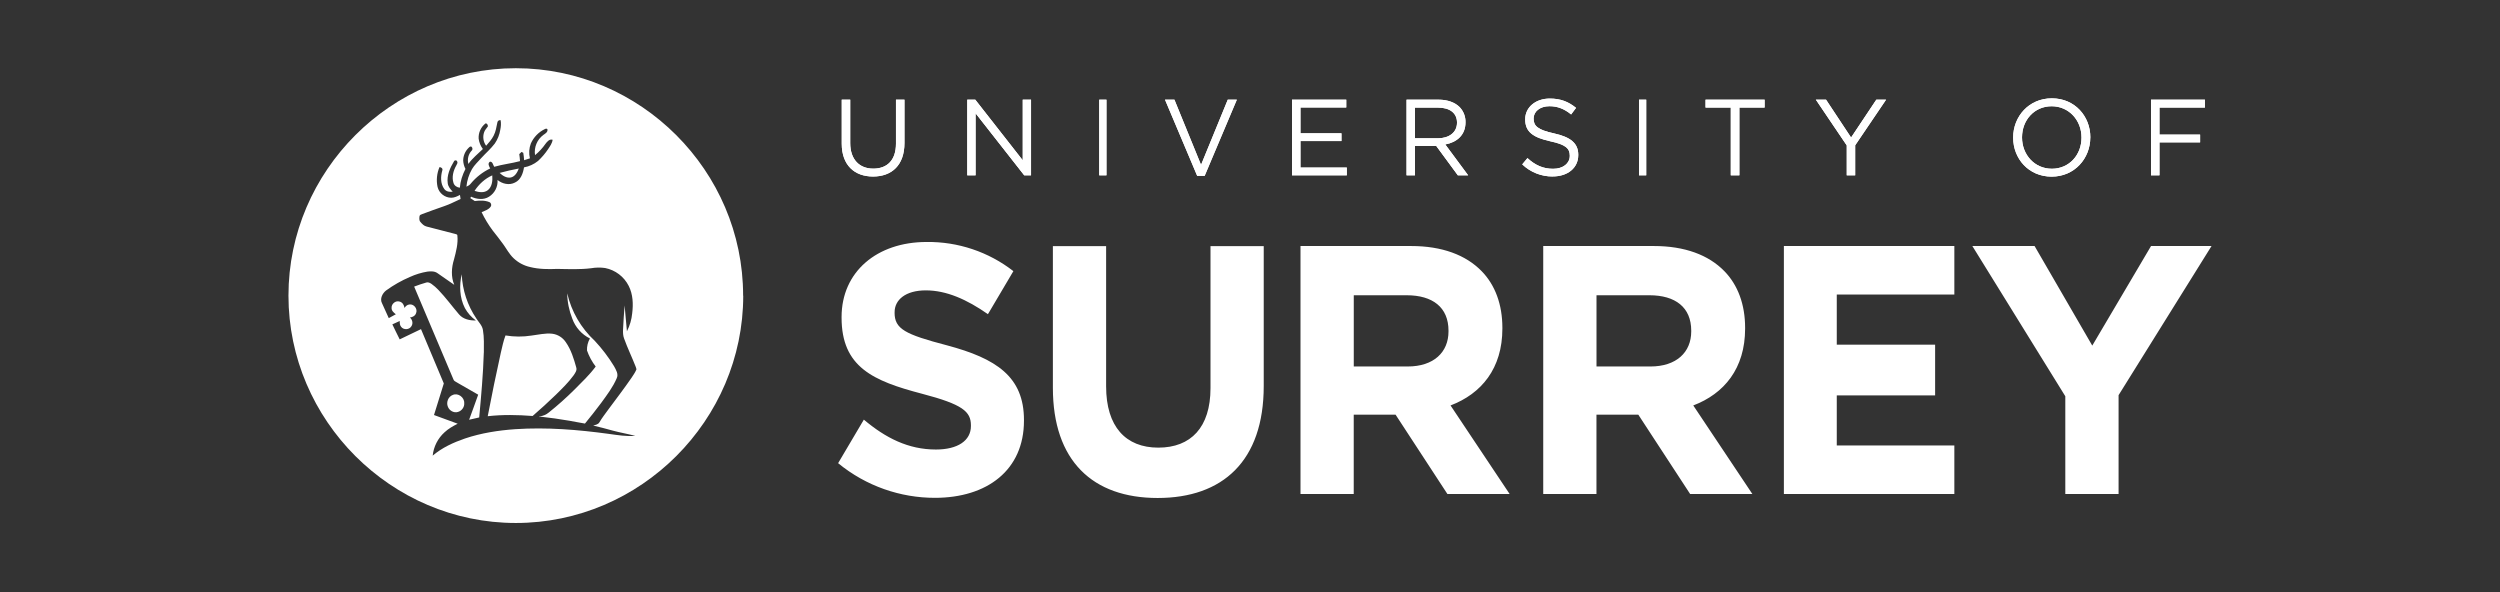 <?xml version="1.0" encoding="UTF-8" standalone="no"?>
<!DOCTYPE svg PUBLIC "-//W3C//DTD SVG 1.1//EN" "http://www.w3.org/Graphics/SVG/1.1/DTD/svg11.dtd">
<svg width="100%" height="100%" viewBox="0 0 650 154" version="1.1" xmlns="http://www.w3.org/2000/svg" xmlns:xlink="http://www.w3.org/1999/xlink" xml:space="preserve" xmlns:serif="http://www.serif.com/" style="fill-rule:evenodd;clip-rule:evenodd;stroke-linejoin:round;stroke-miterlimit:2;">
    <rect x="0" y="0" width="650" height="154" fill="#333333" stroke="none"/>
    <g transform="matrix(1,0,0,1,75,17.736)">
        <path d="M59.89,26.08C58.21,26.39 56.55,26.77 54.9,27.22C55.67,27.95 56.71,28.62 57.82,28.41C58.93,28.15 59.51,27.06 59.89,26.08M48.39,31.89C49.5,32.27 50.88,32.48 51.86,31.69C52.97,30.77 53.1,29.2 52.99,27.86C51.09,28.69 49.51,30.17 48.38,31.89M41.44,87.99C41.8,89.01 43,89.71 44.06,89.37C45.06,89.1 45.8,88.08 45.7,87.04C45.76,85.59 44.11,84.35 42.75,84.94C41.56,85.36 40.96,86.84 41.44,87.99M50.8,73.95C50.8,71.98 50.9,70 50.56,68.05C50.37,66.88 49.47,66.05 48.86,65.09C46.545,61.679 45.225,57.689 45.05,53.57C44.38,56.47 44.49,59.67 45.87,62.36C46.569,63.631 47.543,64.731 48.72,65.58C47.16,65.63 45.44,65.27 44.37,64.03C42.56,61.92 40.92,59.66 38.99,57.65C38.443,57.069 37.84,56.543 37.19,56.08C36.81,55.83 36.35,55.57 35.87,55.71C34.78,56 33.73,56.39 32.68,56.78C36.08,64.84 39.5,72.9 42.91,80.95C43.02,81.27 43.33,81.43 43.6,81.59C45.52,82.67 47.41,83.8 49.33,84.88C48.57,87.06 47.76,89.22 46.97,91.4C47.84,91.18 48.71,90.99 49.59,90.8C50.11,85.19 50.62,79.57 50.79,73.93M74.83,77.81C74.19,75.52 73.48,73.18 72.1,71.22C71.297,70.013 70.008,69.213 68.57,69.03C66.76,68.83 64.97,69.3 63.19,69.51C60.95,69.865 58.667,69.855 56.43,69.48C55.88,70.92 55.58,72.45 55.22,73.94C54.004,79.437 52.867,84.951 51.81,90.48C55.69,90.04 59.6,90.12 63.48,90.42C65.53,88.64 67.54,86.83 69.48,84.94C71.12,83.33 72.79,81.71 74.15,79.84C74.54,79.24 75.08,78.56 74.82,77.8M85.34,80.61C85.88,79.53 85.16,78.42 84.65,77.48C83.209,75.115 81.53,72.904 79.64,70.88C76.068,67.576 73.572,63.272 72.48,58.53C72.5,60.78 72.97,63.03 73.8,65.13C74.606,67.369 76.248,69.212 78.38,70.27C77.834,71.216 77.57,72.299 77.62,73.39C78.146,74.895 78.909,76.306 79.88,77.57C78.26,79.76 76.26,81.64 74.35,83.57C72.24,85.67 70.017,87.653 67.69,89.51C67.008,90.083 66.167,90.435 65.28,90.52L65.28,90.79L65.39,90.58C67.96,90.87 70.52,91.21 73.07,91.66C74.42,91.88 75.74,92.19 77.09,92.39C78.539,90.634 79.946,88.843 81.31,87.02C82.79,84.98 84.35,82.94 85.35,80.61M90.41,78.45C90.11,79.17 89.63,79.81 89.21,80.47C87.3,83.25 85.25,85.92 83.25,88.62C82.42,89.76 81.55,90.87 80.83,92.09C80.49,92.64 79.8,92.74 79.23,92.91C80.95,93.3 82.64,93.76 84.34,94.23C86.27,94.75 88.24,95.08 90.18,95.59C87.89,95.77 85.6,95.4 83.34,95.08C75.28,93.98 67.12,93.31 58.99,93.85C54.56,94.16 50.12,94.85 45.9,96.27C42.9,97.3 39.94,98.65 37.5,100.73C37.74,98.396 38.838,96.232 40.58,94.66C41.58,93.72 42.79,93.05 44,92.43C41.94,91.69 39.89,90.93 37.84,90.17C38.67,87.43 39.53,84.69 40.39,81.96L34.46,67.84C32.6,68.7 30.78,69.64 28.92,70.5C28.3,69.19 27.6,67.92 27.01,66.6L28.93,65.72C28.93,66.25 28.93,66.85 29.32,67.27C29.98,68.11 31.44,68.01 31.97,67.08C32.46,66.36 32.22,65.37 31.58,64.82C32.27,64.74 32.98,64.37 33.19,63.65C33.64,62.56 32.6,61.24 31.44,61.43C30.88,61.48 30.45,61.87 30.17,62.33C30.07,61.61 29.67,60.87 28.92,60.68C27.89,60.32 26.74,61.25 26.81,62.32C26.78,63.06 27.38,63.57 27.92,63.97C27.31,64.31 26.7,64.66 26.08,64.98C25.51,63.69 24.92,62.42 24.34,61.14C23.69,59.98 24.42,58.53 25.38,57.79C27.312,56.388 29.395,55.208 31.59,54.27C33.036,53.609 34.562,53.142 36.13,52.88C37.01,52.78 38,52.74 38.75,53.29L43.11,56.32C42.22,54.23 42.38,51.85 43.04,49.72C43.57,47.7 44.14,45.62 43.92,43.52C43.95,43.2 43.6,43.16 43.37,43.09C40.89,42.47 38.41,41.82 35.94,41.17C35.24,41.02 34.74,40.48 34.3,39.96C33.93,39.55 34.02,38.95 34.08,38.45C34.13,38.13 34.49,38.05 34.74,37.94C36.65,37.24 38.55,36.51 40.48,35.87C41.96,35.38 43.33,34.63 44.75,34L44.59,32.94C43.9,33.31 43.16,33.67 42.35,33.68C40.65,33.677 39.16,32.503 38.76,30.85C38.401,29.125 38.579,27.331 39.27,25.71C39.69,25.73 40.18,26.06 40.01,26.54C39.55,28.13 39.48,30.01 40.51,31.4C41.01,32.09 41.91,32.23 42.7,32.1C42.12,31.48 41.52,30.8 41.41,29.92C41.12,27.89 42,25.92 43.03,24.22C43.16,23.88 43.71,23.84 43.84,24.21C44.1,24.58 43.79,24.98 43.62,25.31C42.86,26.65 42.42,28.32 42.91,29.83C43.13,30.56 43.83,30.99 44.56,31.07C44.69,29.36 45.24,27.7 46.02,26.19C45.671,25.517 45.47,24.777 45.43,24.02C45.435,22.833 45.893,21.691 46.71,20.83C46.95,20.6 47.19,20.24 47.57,20.39C47.87,20.64 47.96,21.17 47.63,21.43C46.769,22.358 46.447,23.669 46.78,24.89C47.82,23.4 49.26,22.27 50.55,21.01C49.955,20.225 49.576,19.297 49.45,18.32C49.35,16.783 50.022,15.293 51.24,14.35C51.66,14.31 51.88,14.76 51.85,15.13C51.53,15.64 51.05,16.05 50.87,16.65C50.459,17.834 50.653,19.147 51.39,20.16C52.1,19.34 52.85,18.53 53.34,17.55C53.89,16.49 54.08,15.3 54.31,14.13C54.347,13.775 54.65,13.503 55.006,13.503C55.058,13.503 55.11,13.509 55.16,13.52C55.31,14.33 55.25,15.16 55.08,15.97C54.88,17.265 54.392,18.499 53.65,19.58C52.6,20.97 51.26,22.11 50.09,23.4C49.27,24.32 48.35,25.17 47.72,26.23C46.915,27.632 46.421,29.191 46.27,30.8C46.71,30.6 47.14,30.37 47.42,29.97C48.795,28.319 50.511,26.985 52.45,26.06C52.17,25.52 51.7,24.74 52.4,24.3C53.1,24.26 53.19,25.17 53.5,25.63C55.7,24.98 57.99,24.76 60.2,24.16C60.17,23.55 60.1,22.94 60.01,22.33C60.2,22.13 60.4,21.94 60.6,21.76L61.05,22C61.16,22.63 61.23,23.27 61.27,23.92C61.78,23.78 62.28,23.61 62.78,23.43C62.461,22.142 62.548,20.786 63.03,19.55C63.765,17.916 65.055,16.595 66.67,15.82C66.91,15.67 67.36,15.64 67.35,16.02C67.39,16.65 66.77,17 66.32,17.31C64.652,18.518 63.797,20.565 64.11,22.6C65.147,21.756 66.059,20.769 66.82,19.67C67.26,19.09 67.85,18.35 68.68,18.6C68.57,19.52 68,20.28 67.51,21.03C66.761,22.156 65.882,23.19 64.89,24.11C63.834,24.967 62.578,25.541 61.24,25.78C61,27.32 60.4,29.04 58.88,29.73C57.41,30.5 55.6,30.08 54.36,29.06C54.486,30.8 53.638,32.473 52.16,33.4C50.75,34.31 48.93,34.08 47.47,33.4L47.28,33.78C47.68,34.01 48.06,34.26 48.44,34.53C49.7,34.39 51.05,34.31 52.24,34.82C52.7,35 52.86,35.6 52.57,36C52.04,36.8 51.04,37.04 50.22,37.44C51.029,39.118 51.997,40.716 53.11,42.21C54.01,43.38 54.96,44.51 55.81,45.73C56.7,46.96 57.41,48.34 58.52,49.39C59.727,50.544 61.229,51.344 62.86,51.7C65.15,52.27 67.54,52.28 69.89,52.18C72.84,52.23 75.8,52.37 78.73,52C79.923,51.793 81.142,51.776 82.34,51.95C84.991,52.473 87.256,54.195 88.47,56.61C89.58,58.8 89.67,61.33 89.37,63.73C89.213,65.359 88.748,66.944 88,68.4C87.75,66.16 87.64,63.91 87.4,61.68C87.23,63.77 87.09,65.86 86.99,67.95C86.96,68.73 86.98,69.53 87.26,70.27C88.16,72.78 89.33,75.18 90.3,77.66C90.38,77.94 90.55,78.24 90.41,78.53M118.21,59.17C118.21,59.143 118.21,59.117 118.21,59.09C118.21,26.674 91.536,-0 59.12,-0C59.12,-0 59.12,-0 59.12,0C26.688,0 -0,26.688 0,59.12C0,91.552 26.688,118.24 59.12,118.24C91.552,118.24 118.24,91.552 118.24,59.12M151.99,28.16C156.89,28.16 160.16,25.18 160.16,19.45L160.16,8.18L157.95,8.18L157.95,19.62C157.95,23.92 155.66,26.11 152.05,26.11C148.44,26.11 146.06,23.72 146.06,19.48L146.06,8.18L143.85,8.18L143.85,19.62C143.85,25.18 147.15,28.16 151.99,28.16" style="fill:white;fill-rule:nonzero;"/>
    </g>
    <g transform="matrix(1,0,0,1,75,17.736)">
        <path d="M151.99,28.16C156.89,28.16 160.16,25.18 160.16,19.45L160.16,8.18L157.95,8.18L157.95,19.62C157.95,23.92 155.66,26.11 152.05,26.11C148.44,26.11 146.06,23.72 146.06,19.48L146.06,8.18L143.85,8.18L143.85,19.62C143.85,25.18 147.15,28.16 151.99,28.16Z" style="fill:white;fill-rule:nonzero;"/>
    </g>
    <g transform="matrix(1,0,0,1,75,17.736)">
        <path d="M176.49,27.85L178.65,27.85L178.65,11.72L191.3,27.85L193.07,27.85L193.07,8.18L190.91,8.18L190.91,23.94L178.57,8.18L176.49,8.18L176.49,27.85Z" style="fill:white;fill-rule:nonzero;"/>
    </g>
    <g transform="matrix(1,0,0,1,75,17.736)">
        <path d="M176.49,27.85L178.65,27.85L178.65,11.72L191.3,27.85L193.07,27.85L193.07,8.18L190.91,8.18L190.91,23.94L178.57,8.18L176.49,8.18L176.49,27.85Z" style="fill:white;fill-rule:nonzero;"/>
    </g>
    <g transform="matrix(1,0,0,1,75,17.736)">
        <rect x="210.8" y="8.18" width="1.88" height="19.67" style="fill:white;fill-rule:nonzero;"/>
    </g>
    <g transform="matrix(1,0,0,1,75,17.736)">
        <rect x="210.8" y="8.18" width="1.88" height="19.67" style="fill:white;fill-rule:nonzero;"/>
    </g>
    <g transform="matrix(1,0,0,1,75,17.736)">
        <path d="M236.27,27.99L238.21,27.99L246.58,8.18L244.22,8.18L237.27,25.13L230.35,8.18L227.9,8.18L236.27,27.99Z" style="fill:white;fill-rule:nonzero;"/>
    </g>
    <g transform="matrix(1,0,0,1,75,17.736)">
        <path d="M236.27,27.99L238.21,27.99L246.58,8.18L244.22,8.18L237.27,25.13L230.35,8.18L227.9,8.18L236.27,27.99Z" style="fill:white;fill-rule:nonzero;"/>
    </g>
    <g transform="matrix(1,0,0,1,75,17.736)">
        <path d="M260.92,27.85L275.17,27.85L275.17,25.83L263.12,25.83L263.12,18.94L273.78,18.94L273.78,16.92L263.12,16.92L263.12,10.21L275.03,10.21L275.03,8.18L260.92,8.18L260.92,27.85Z" style="fill:white;fill-rule:nonzero;"/>
    </g>
    <g transform="matrix(1,0,0,1,75,17.736)">
        <path d="M260.92,27.85L275.17,27.85L275.17,25.83L263.12,25.83L263.12,18.94L273.78,18.94L273.78,16.92L263.12,16.92L263.12,10.21L275.03,10.21L275.03,8.18L260.92,8.18L260.92,27.85Z" style="fill:white;fill-rule:nonzero;"/>
    </g>
    <g transform="matrix(1,0,0,1,75,17.736)">
        <path d="M303.82,14.17C303.82,16.7 301.74,18.22 298.84,18.22L292.89,18.22L292.89,10.24L298.87,10.24C302,10.24 303.82,11.7 303.82,14.12L303.82,14.18L303.82,14.17ZM306.03,14.09L306.03,14.03C306.06,12.592 305.525,11.198 304.54,10.15C303.32,8.91 301.41,8.18 299.03,8.18L290.7,8.18L290.7,27.85L292.89,27.85L292.89,20.21L298.42,20.21L304.04,27.85L306.72,27.85L300.77,19.82C303.81,19.26 306.03,17.35 306.03,14.09" style="fill:white;fill-rule:nonzero;"/>
    </g>
    <g transform="matrix(1,0,0,1,75,17.736)">
        <path d="M303.82,14.17C303.82,16.7 301.74,18.22 298.84,18.22L292.89,18.22L292.89,10.24L298.87,10.24C302,10.24 303.82,11.7 303.82,14.12L303.82,14.18L303.82,14.17ZM306.03,14.09L306.03,14.03C306.06,12.592 305.525,11.198 304.54,10.15C303.32,8.91 301.41,8.18 299.03,8.18L290.7,8.18L290.7,27.85L292.89,27.85L292.89,20.21L298.42,20.21L304.04,27.85L306.72,27.85L300.77,19.82C303.81,19.26 306.03,17.35 306.03,14.09Z" style="fill:white;fill-rule:nonzero;"/>
    </g>
    <g transform="matrix(1,0,0,1,75,17.736)">
        <path d="M328.71,28.14C332.57,28.14 335.35,25.95 335.35,22.57L335.35,22.51C335.35,19.5 333.35,17.9 329.02,16.94C324.74,16.01 323.74,14.97 323.74,13.12L323.74,13.06C323.74,11.29 325.35,9.88 327.88,9.88C329.88,9.88 331.68,10.53 333.49,12.02L334.77,10.31C332.8,8.71 330.77,7.89 327.94,7.89C324.25,7.89 321.55,10.17 321.55,13.26L321.55,13.32C321.55,16.55 323.61,18.01 328.08,19C332.16,19.87 333.14,20.91 333.14,22.74L333.14,22.8C333.14,24.74 331.42,26.15 328.81,26.15C326.2,26.15 324.17,25.22 322.14,23.37L320.78,25C322.914,27.05 325.771,28.182 328.73,28.15" style="fill:white;fill-rule:nonzero;"/>
    </g>
    <g transform="matrix(1,0,0,1,75,17.736)">
        <path d="M328.71,28.14C332.57,28.14 335.35,25.95 335.35,22.57L335.35,22.51C335.35,19.5 333.35,17.9 329.02,16.94C324.74,16.01 323.74,14.97 323.74,13.12L323.74,13.06C323.74,11.29 325.35,9.88 327.88,9.88C329.88,9.88 331.68,10.53 333.49,12.02L334.77,10.31C332.8,8.71 330.77,7.89 327.94,7.89C324.25,7.89 321.55,10.17 321.55,13.26L321.55,13.32C321.55,16.55 323.61,18.01 328.08,19C332.16,19.87 333.14,20.91 333.14,22.74L333.14,22.8C333.14,24.74 331.42,26.15 328.81,26.15C326.2,26.15 324.17,25.22 322.14,23.37L320.78,25C322.914,27.05 325.771,28.182 328.73,28.15L328.71,28.14Z" style="fill:white;fill-rule:nonzero;"/>
    </g>
    <g transform="matrix(1,0,0,1,75,17.736)">
        <rect x="351.14" y="8.18" width="1.88" height="19.67" style="fill:white;fill-rule:nonzero;"/>
    </g>
    <g transform="matrix(1,0,0,1,75,17.736)">
        <rect x="351.14" y="8.18" width="1.88" height="19.67" style="fill:white;fill-rule:nonzero;"/>
    </g>
    <g transform="matrix(1,0,0,1,75,17.736)">
        <path d="M375,27.85L377.24,27.85L377.24,10.23L383.8,10.23L383.8,8.18L368.44,8.18L368.44,10.23L375,10.23L375,27.85Z" style="fill:white;fill-rule:nonzero;"/>
    </g>
    <g transform="matrix(1,0,0,1,75,17.736)">
        <path d="M375,27.85L377.24,27.85L377.24,10.23L383.8,10.23L383.8,8.18L368.44,8.18L368.44,10.23L375,10.23L375,27.85Z" style="fill:white;fill-rule:nonzero;"/>
    </g>
    <g transform="matrix(1,0,0,1,75,17.736)">
        <path d="M405.15,27.85L407.35,27.85L407.35,20.04L415.38,8.18L412.84,8.18L406.28,18.02L399.77,8.18L397.12,8.18L405.15,20.07L405.15,27.85Z" style="fill:white;fill-rule:nonzero;"/>
    </g>
    <g transform="matrix(1,0,0,1,75,17.736)">
        <path d="M405.15,27.85L407.35,27.85L407.35,20.04L415.38,8.18L412.84,8.18L406.28,18.02L399.77,8.18L397.12,8.18L405.15,20.07L405.15,27.85Z" style="fill:white;fill-rule:nonzero;"/>
    </g>
    <g transform="matrix(1,0,0,1,75,17.736)">
        <path d="M466.19,18.07C466.19,22.54 462.99,26.14 458.49,26.14C453.99,26.14 450.73,22.49 450.73,18.02L450.73,17.96C450.73,13.49 453.93,9.89 458.43,9.89C462.93,9.89 466.19,13.54 466.19,18.01L466.19,18.07ZM468.49,18.01C468.49,18.01 468.52,17.98 468.49,17.95C468.49,12.52 464.47,7.83 458.48,7.83C452.49,7.83 448.42,12.58 448.42,18.01L448.42,18.07C448.42,23.5 452.44,28.19 458.42,28.19C464.4,28.19 468.48,23.44 468.48,18.01" style="fill:white;fill-rule:nonzero;"/>
    </g>
    <g transform="matrix(1,0,0,1,75,17.736)">
        <path d="M466.19,18.07C466.19,22.54 462.99,26.14 458.49,26.14C453.99,26.14 450.73,22.49 450.73,18.02L450.73,17.96C450.73,13.49 453.93,9.89 458.43,9.89C462.93,9.89 466.19,13.54 466.19,18.01L466.19,18.07ZM468.49,18.01C468.49,18.01 468.52,17.98 468.49,17.95C468.49,12.52 464.47,7.83 458.48,7.83C452.49,7.83 448.42,12.58 448.42,18.01L448.42,18.07C448.42,23.5 452.44,28.19 458.42,28.19C464.4,28.19 468.48,23.44 468.48,18.01L468.49,18.01Z" style="fill:white;fill-rule:nonzero;"/>
    </g>
    <g transform="matrix(1,0,0,1,75,17.736)">
        <path d="M484.26,27.85L486.46,27.85L486.46,19.28L497.03,19.28L497.03,17.26L486.46,17.26L486.46,10.23L498.28,10.23L498.28,8.18L484.26,8.18L484.26,27.85Z" style="fill:white;fill-rule:nonzero;"/>
    </g>
    <g transform="matrix(1,0,0,1,75,17.736)">
        <path d="M484.26,27.85L486.46,27.85L486.46,19.28L497.03,19.28L497.03,17.26L486.46,17.26L486.46,10.23L498.28,10.23L498.28,8.18L484.26,8.18L484.26,27.85Z" style="fill:white;fill-rule:nonzero;"/>
    </g>
    <g transform="matrix(1,0,0,1,75,17.736)">
        <path d="M198.75,83.09L198.75,46.25L212.59,46.25L212.59,82.72C212.59,93.22 217.71,98.65 226.16,98.65C234.61,98.65 239.73,93.4 239.73,83.18L239.73,46.25L253.57,46.25L253.57,82.63C253.57,102.16 242.88,111.74 225.98,111.74C209.08,111.74 198.75,102.07 198.75,83.09M484.27,46.23L468.99,72.12L453.99,46.23L437.81,46.23L461.98,85.29L461.98,110.71L475.83,110.71L475.83,85.01L500,46.23L484.27,46.23ZM291,77.55C297.74,77.55 301.61,73.87 301.61,68.43L301.61,68.24C301.61,62.16 297.48,59.03 290.73,59.03L276.98,59.03L276.98,77.55L291,77.55ZM263.13,46.23L291.9,46.23C299.9,46.23 306.1,48.53 310.23,52.77C313.74,56.36 315.62,61.43 315.62,67.51L315.62,67.69C315.62,78.1 310.14,84.64 302.14,87.68L317.51,110.71L301.33,110.71L287.85,90.08L276.97,90.08L276.97,110.71L263.13,110.71L263.13,46.23ZM354.11,77.55C360.85,77.55 364.72,73.87 364.72,68.43L364.72,68.24C364.72,62.16 360.59,59.03 353.84,59.03L340.09,59.03L340.09,77.55L354.11,77.55ZM326.24,46.23L355.01,46.23C363.01,46.23 369.21,48.53 373.34,52.77C376.85,56.36 378.73,61.43 378.73,67.51L378.73,67.69C378.73,78.1 373.25,84.64 365.25,87.68L380.62,110.71L364.44,110.71L350.96,90.08L340.08,90.08L340.08,110.71L326.24,110.71L326.24,46.23ZM157.6,63.59L157.6,63.4C157.6,60.26 160.4,57.76 165.72,57.76C171.04,57.76 176.36,60.1 181.86,63.95L182.25,63.3L188.48,52.76C182.033,47.745 174.067,45.071 165.9,45.18C153,45.18 143.81,52.94 143.81,64.68L143.81,64.86C143.81,77.71 152.01,81.31 164.73,84.64C175.28,87.41 177.44,89.26 177.44,92.86L177.44,93.04C177.44,96.83 174.01,99.14 168.33,99.14C161.16,99.14 155.25,96.13 149.6,91.37L142.91,102.69C150.22,108.69 159.17,111.7 168.06,111.7C181.67,111.7 191.23,104.49 191.23,91.65L191.23,91.46C191.23,80.19 184.02,75.47 171.21,72.05C160.3,69.19 157.59,67.8 157.59,63.55M402.56,98.09L402.56,85.06L428.13,85.06L428.13,71.88L402.56,71.88L402.56,58.85L433.13,58.85L433.13,46.23L388.81,46.23L388.81,110.71L433.13,110.71L433.13,98.09L402.56,98.09Z" style="fill:white;fill-rule:nonzero;"/>
    </g>
</svg>
